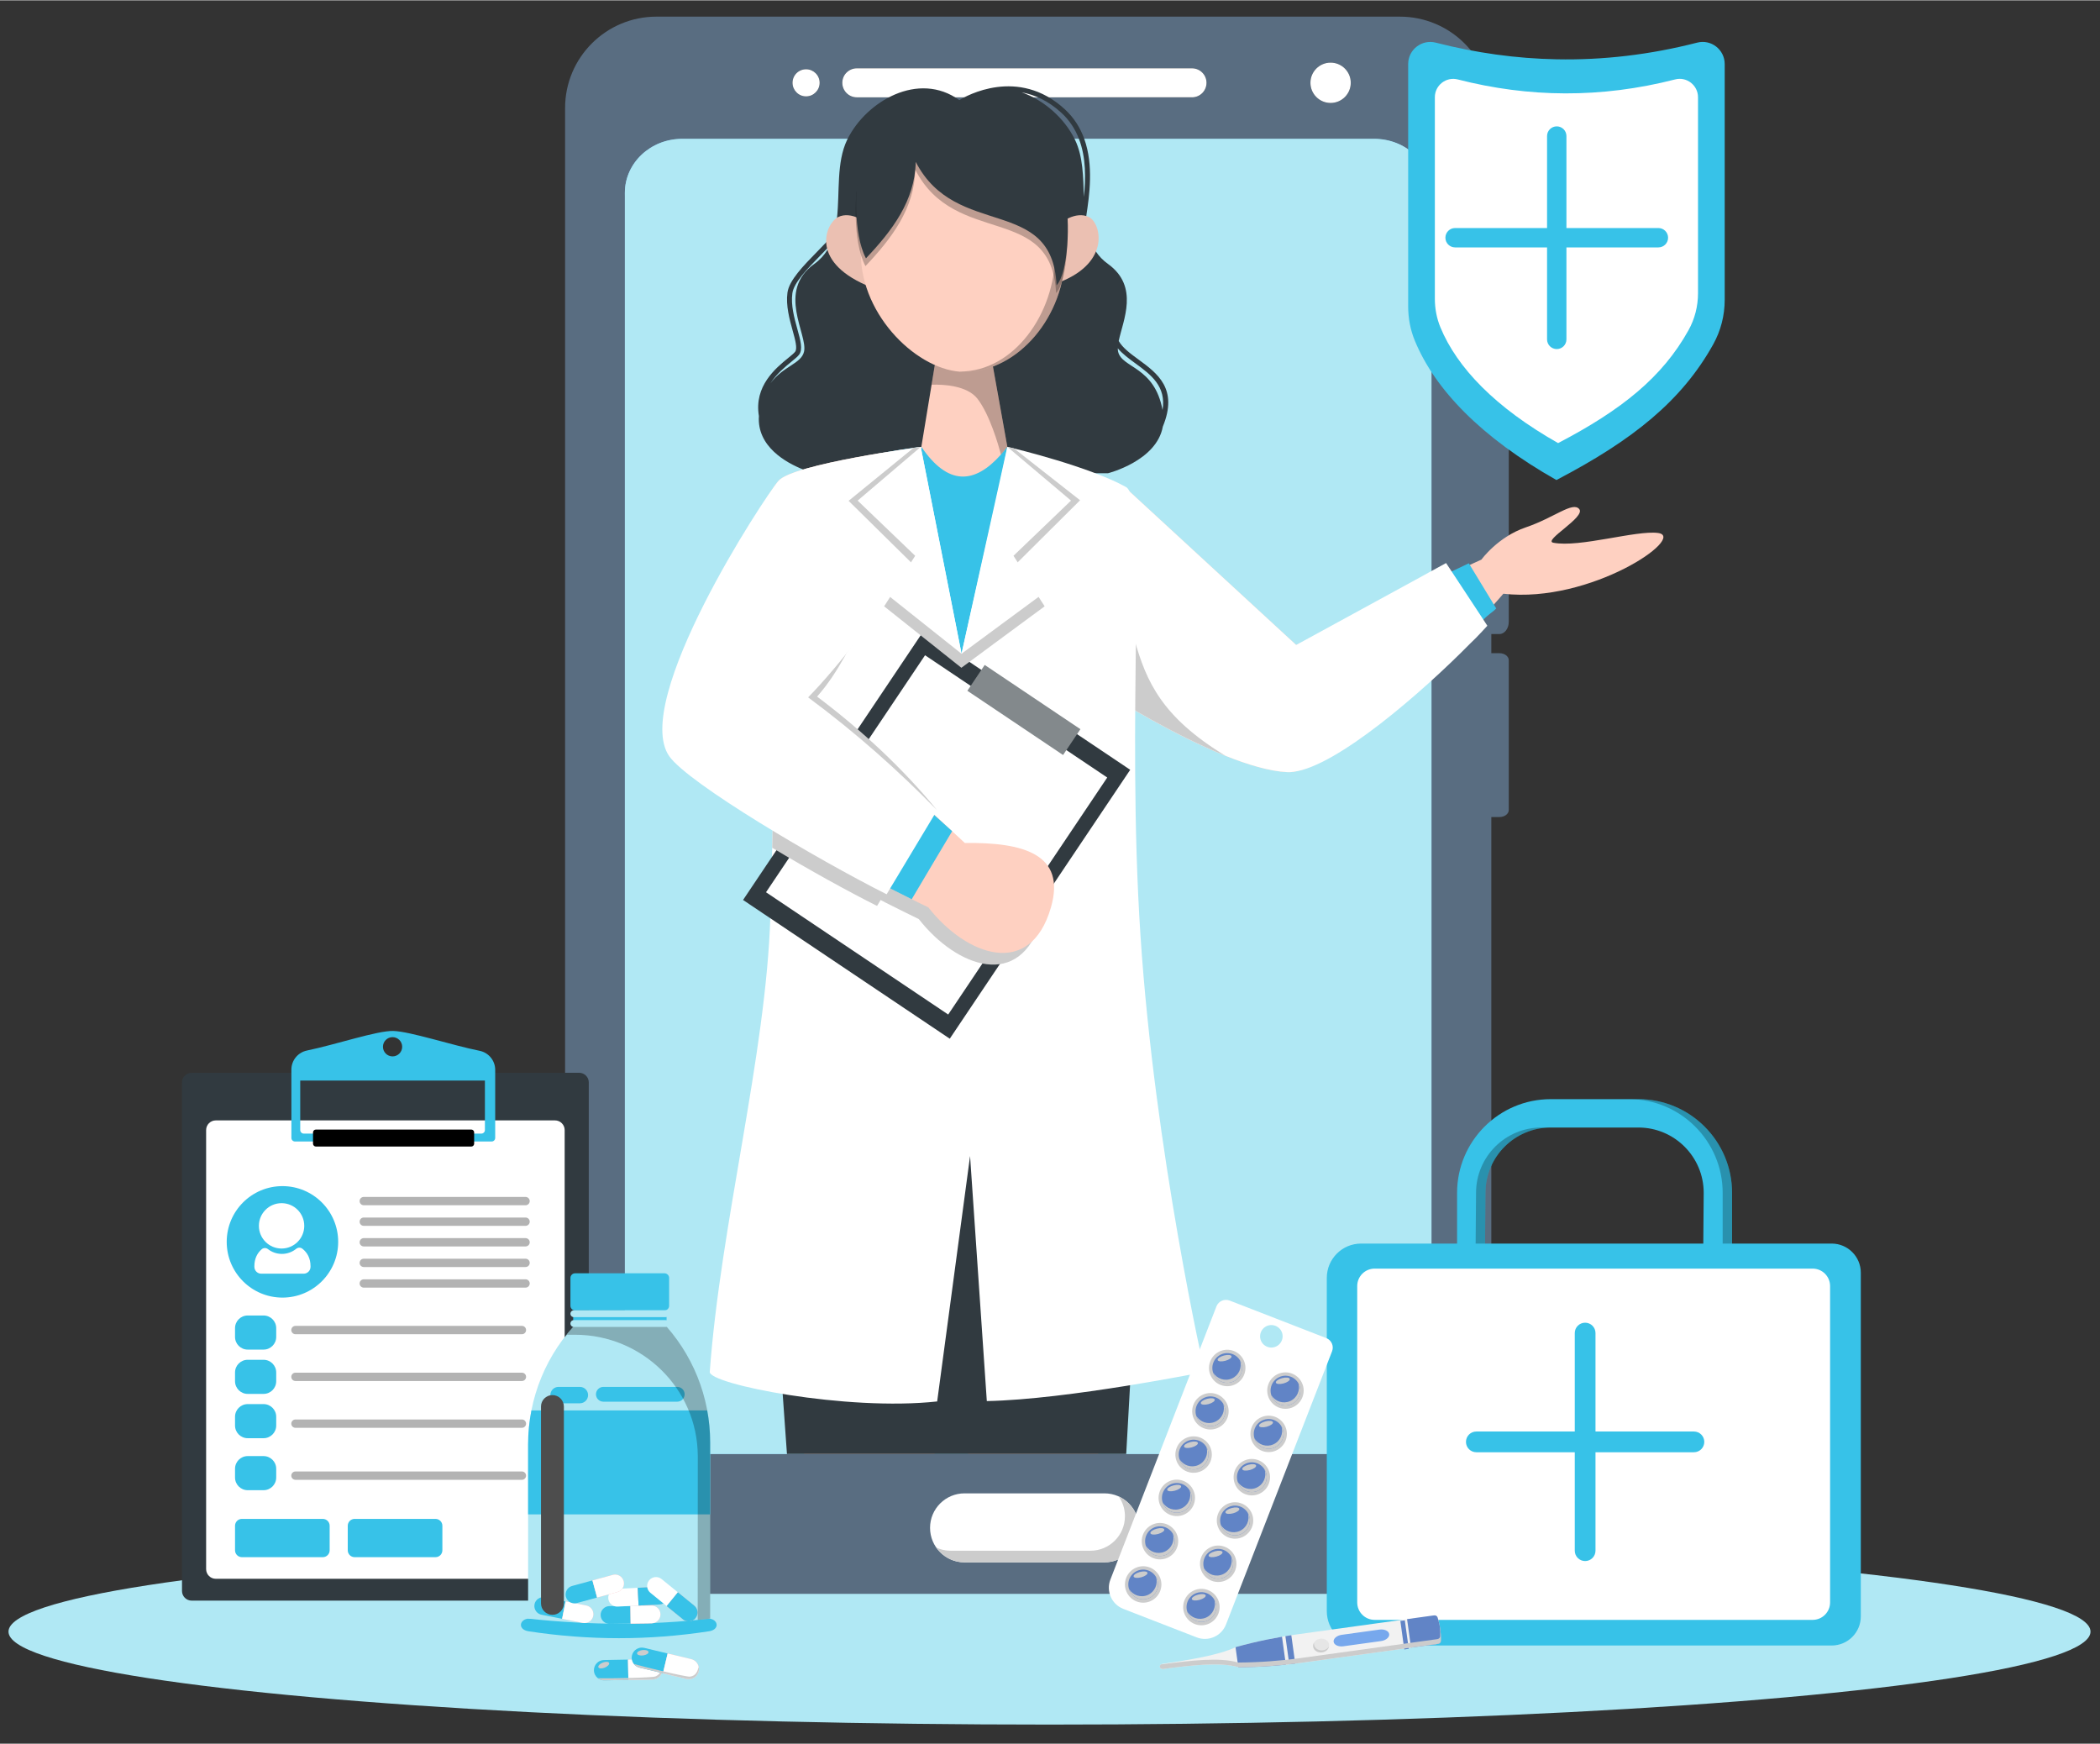 <?xml version="1.0" encoding="utf-8"?>
<!-- Generator: Adobe Illustrator 24.3.0, SVG Export Plug-In . SVG Version: 6.00 Build 0)  -->
<svg width="625" height="519" version="1.1" id="Layer_1" xmlns="http://www.w3.org/2000/svg" xmlns:xlink="http://www.w3.org/1999/xlink" x="0px" y="0px"
	 viewBox="0 0 2107 1749" enable-background="new 0 0 2107 1749" xml:space="preserve">
<rect x="0" y="0" width="2107" height="1749" fill="#333333" stroke="none"/>
<ellipse fill="#B0E8F4" cx="1053" cy="1636.606" rx="1044.477" ry="93.237"/>
<g>
	<path fill="#596D81" d="M1504.415,654.982h-31.178v164.382h31.178c5.185,0,9.387-3.153,9.387-7.043V662.025
		C1513.802,658.135,1509.6,654.982,1504.415,654.982z"/>
	<path fill="#596D81" d="M1504.415,349.699h-31.178v286.068h31.178c5.185,0,9.387-5.486,9.387-12.256V361.956
		C1513.802,355.188,1509.6,349.699,1504.415,349.699z"/>
	<g>
		<path fill="#4D4D4D" d="M600.552,1577.942h-1.953v-1.653C599.249,1576.84,599.9,1577.391,600.552,1577.942z"/>
		<g>
			<path fill="#4D4D4D" d="M1335.042,62.517c-11.16,0-20.22,9.06-20.22,20.221c0,11.159,9.06,20.217,20.22,20.217
				c11.159,0,20.219-9.058,20.219-20.217C1355.26,71.576,1346.201,62.517,1335.042,62.517z M1195.96,68.221H859.645
				c-4.004,0-7.608,1.653-10.261,4.255c-2.651,2.604-4.255,6.257-4.255,10.262c0,8.055,6.506,14.562,14.516,14.562h336.315
				c4.004,0,7.658-1.601,10.311-4.253c2.601-2.652,4.252-6.257,4.252-10.309C1210.523,74.729,1204.017,68.221,1195.96,68.221z
				 M808.747,69.174c-7.508,0-13.564,6.054-13.564,13.563c0,7.505,6.056,13.612,13.564,13.612c7.506,0,13.612-6.107,13.612-13.612
				C822.359,75.228,816.253,69.174,808.747,69.174z"/>
			<path fill="#596D81" d="M1404.555,16.374H658.654c-50.645,0-91.683,41.038-91.683,91.686v1398.965
				c0,27.627,12.261,52.45,31.629,69.265c0.65,0.551,1.301,1.102,1.953,1.653c15.814,13.011,36.082,20.768,58.101,20.768h745.901
				c22.023,0,42.29-7.757,58.105-20.768c20.52-16.817,33.633-42.341,33.633-70.918V108.06
				C1496.293,57.412,1455.204,16.374,1404.555,16.374z M1335.042,62.517c11.159,0,20.219,9.06,20.219,20.221
				c0,11.159-9.059,20.217-20.219,20.217s-20.22-9.058-20.22-20.217C1314.822,71.576,1323.882,62.517,1335.042,62.517z
				 M849.384,72.476c2.653-2.602,6.257-4.255,10.261-4.255h336.315c8.057,0,14.563,6.509,14.563,14.517
				c0,4.052-1.651,7.656-4.252,10.309c-2.653,2.652-6.307,4.253-10.311,4.253H859.645c-8.01,0-14.516-6.507-14.516-14.562
				C845.13,78.732,846.733,75.079,849.384,72.476z M808.747,69.174c7.506,0,13.612,6.054,13.612,13.563
				c0,7.505-6.106,13.612-13.612,13.612c-7.508,0-13.564-6.107-13.564-13.612C795.183,75.228,801.239,69.174,808.747,69.174z
				 M626.974,1405.229V196.493c0-31.779,25.776-57.556,57.557-57.556h694.2c31.781,0,57.554,25.776,57.554,57.556v1208.736H626.974z
				"/>
			<path fill="#FFFFFF" d="M1210.523,82.737c0,4.052-1.651,7.656-4.252,10.309c-2.653,2.652-6.307,4.253-10.311,4.253H859.645
				c-8.01,0-14.516-6.507-14.516-14.562c0-4.005,1.604-7.658,4.255-10.262c2.653-2.602,6.257-4.255,10.261-4.255h336.315
				C1204.017,68.221,1210.523,74.729,1210.523,82.737z"/>
			<path fill="#FFFFFF" d="M1355.26,82.737c0,11.159-9.059,20.217-20.219,20.217s-20.22-9.058-20.22-20.217
				c0-11.161,9.06-20.221,20.22-20.221C1346.201,62.517,1355.26,71.576,1355.26,82.737z"/>
			<path fill="#FFFFFF" d="M822.359,82.737c0,7.505-6.106,13.612-13.612,13.612c-7.508,0-13.564-6.107-13.564-13.612
				c0-7.51,6.056-13.563,13.564-13.563C816.253,69.174,822.359,75.228,822.359,82.737z"/>
		</g>
		<path fill="#85CCFC" d="M1436.272,193.142v1211.007c0,29.932-25.776,54.205-57.556,54.205H684.513
			c-31.779,0-57.555-24.273-57.555-54.205V193.142c0-29.93,25.776-54.204,57.555-54.204h694.202
			C1410.496,138.938,1436.272,163.212,1436.272,193.142z"/>
		<path fill="#FFFFFF" d="M1108.109,1567.087H967.765c-19.114,0-34.612-15.497-34.612-34.611l0,0
			c0-19.116,15.498-34.611,34.612-34.611h140.344c19.115,0,34.61,15.495,34.61,34.611l0,0
			C1142.719,1551.59,1127.224,1567.087,1108.109,1567.087z"/>
		<path fill="#CCCCCC" d="M1122.441,1500.997c3.934,5.615,6.257,12.438,6.257,19.815c0,19.114-15.497,34.611-34.609,34.611H953.744
			c-5.119,0-9.962-1.142-14.334-3.137c6.257,8.94,16.616,14.8,28.355,14.8h140.344c19.115,0,34.61-15.497,34.61-34.611
			C1142.719,1518.479,1134.395,1506.451,1122.441,1500.997z"/>
		<path fill="#B0E8F4" d="M1436.263,193.151v1210.99c0,29.93-25.767,54.203-57.555,54.203H684.522
			c-31.789,0-57.557-24.273-57.557-54.203V193.151c0-29.93,25.767-54.203,57.557-54.203h694.187
			C1410.496,138.948,1436.263,163.222,1436.263,193.151z"/>
		<g>
			<polygon fill="#FED0C1" points="966.257,1110.002 966.128,1111.367 964.699,1129.002 955.005,1247.807 955.005,1248.191 
				944.886,1371.37 937.755,1458.345 806.699,1458.345 804.073,1401.003 791.627,1129.002 791.243,1120.634 943.883,1111.367 
				955.005,1110.75 955.497,1110.75 			"/>
			<path fill="#FED0C1" d="M1118.77,1120.634l-0.427,8.368l-13.321,264.871l-3.247,64.472H971.424
				c-5.04-64.601-9.864-126.617-14.05-180.031c-0.808-10.374-1.599-20.431-2.369-30.122v-0.385
				c-4.227-53.095-7.642-95.129-9.606-118.805c-0.684-8.176-1.195-14.154-1.515-17.635c0-0.511-0.128-1.002-0.128-1.365l11.25,0.748
				h0.492l10.631,0.617L1118.77,1120.634z"/>
			<polygon fill="#313A40" points="1148.359,1129.002 1133.82,1389.41 1129.976,1458.345 789.578,1458.345 785.286,1398.143 
				766.094,1129.002 			"/>
			<path fill="#313A40" d="M1142.254,360.331c-8.328-6.085-15.797-11.635-19.813-18.53c4.227-20.602,20.901-54.546-10.78-77.347
				c-5.038-3.606-9.01-7.79-12.106-12.403c-6.063-8.901-8.922-19.448-10.394-30.72c0.213-1.388,0.404-2.754,0.617-4.206
				c0.043-0.234,0.065-0.471,0.106-0.725c3.138-20.645,7.537-50.832-2.028-77.452c-3.906-10.868-10.161-21.156-19.79-29.931
				c-46.603-42.505-98.607-13.193-105.566-8.924c-41.098-29.548-93.251,1.344-112.015,38.854c-0.214,0.384-0.406,0.789-0.598,1.174
				c-10.801,22.587-7.26,51.962-10.076,77.943c-0.576,5.314-1.409,10.46-2.689,15.393c-2.434,2.987-5.189,6.105-8.177,9.308
				c-2.861,3.053-5.937,6.213-9.096,9.435c-13.813,14.113-28.093,28.694-29.76,41.055c-1.75,12.958,2.093,26.792,5.167,37.893
				c2.583,9.286,4.994,18.061,2.563,21.369c-1.091,1.473-3.76,3.673-6.876,6.212c-12.553,10.204-34.562,28.224-29.502,58.324
				c-2.113,30.742,27.583,46.966,44.404,53.647c3.439,1.368,6.321,2.329,8.305,2.948c1.816,0.553,2.861,0.811,2.861,0.811h294.651
				c0,0,48.824-12.19,55.034-46.797C1182.346,389.749,1161.23,374.207,1142.254,360.331z M1064.735,112.667
				c8.434,7.687,14.093,16.696,17.785,26.281c7.301,18.936,6.917,40.178,4.952,58.26c-0.639-20.005-0.788-40.413-8.795-57.086
				c-0.192-0.385-0.384-0.79-0.575-1.174c-10.161-20.389-30.272-38.769-53.073-46.647
				C1037.816,94.65,1051.437,100.521,1064.735,112.667z M772.988,384.263c6.02-9.372,14.539-16.375,21.07-21.711
				c3.502-2.861,6.278-5.124,7.729-7.088c3.886-5.252,1.386-14.239-1.772-25.619c-3.094-11.25-6.639-23.974-5.015-35.929
				c1.452-10.738,15.136-24.722,28.394-38.256c2.219-2.264,4.374-4.484,6.467-6.704c0.919-0.939,1.815-1.9,2.692-2.839
				c-0.707,1.43-1.475,2.818-2.329,4.163c-3.244,5.314-7.555,10.096-13.214,14.174c-38.065,27.327-6.427,70.706-10.27,87.893
				C804.073,364.645,785.798,366.799,772.988,384.263z M1166.44,411.056c-8.133-44.085-40.969-41.887-44.64-58.709
				c-0.212-0.982-0.275-2.069-0.275-3.223c4.696,5.571,11.121,10.332,17.802,15.199
				C1154.678,375.553,1170.306,387.124,1166.44,411.056z"/>
			<path fill="#EBC0B2" d="M1062.98,224.168c0,0,15.969-13.52,29.73-6.656c11.575,5.774,22.174,44.601-28.8,64.962L1062.98,224.168z
				"/>
			<path fill="#EBC0B2" d="M870.504,224.168c0,0-15.967-13.52-29.73-6.656c-11.575,5.774-29.055,43.2,28.219,68.243L870.504,224.168
				z"/>
			<g>
				<path fill="#FED0C1" d="M1508.371,595.324c0,0-2.104,2.348-5.81,6.673c-3.71,4.08-9.023,10.137-15.576,17.305
					c-0.122,0.124-0.371,0.371-0.492,0.495c-3.462,3.831-7.294,7.91-11.374,12.235c-1.728,1.853-3.335,3.585-5.189,5.438
					l-0.124,0.125c-47.955,50.799-128.793,130.152-171.806,136.332c-2.35,0.371-4.45,0.494-6.429,0.371
					c-17.674-0.865-39.673-7.417-62.048-16.439c-53.273-21.384-108.027-55.867-108.027-55.867l0.621-13.968l8.896-197.392
					L1300.47,646.74l132.379-60.934l2.346-1.112l4.699-2.226l17.55-8.032l2.105-0.989l18.661-8.652l8.159-3.709
					c0,0,16.315-22.742,44.618-32.384c28.43-9.641,46.969-26.203,53.521-18.293c6.675,8.035-36.586,31.519-26.078,33.744
					c26.202,5.19,83.432-12.73,105.182-9.766C1692.906,538.343,1596.002,605.334,1508.371,595.324z"/>
				<path fill="#37C2E8" d="M1501.206,610.065c-3.708,4.079-7.431,5.292-13.987,12.462c-0.118,0.123-0.605-2.854-0.727-2.73
					c-3.462,3.831-7.294,7.91-11.374,12.235c-1.728,1.853-3.335,3.585-5.189,5.438l-34.734-52.777l4.699-2.226l15.659-9.021
					l18.149-8.652L1501.206,610.065z"/>
				<path fill="#FFFFFF" d="M1492.3,627.46c-3.459,3.83-7.416,8.033-11.616,12.359l-5.439,5.316
					c-48.948,49.688-133.985,123.354-177.246,128.793c-2.35,0.371-4.45,0.494-6.429,0.371c-17.674-0.865-39.673-7.417-62.048-16.439
					c-53.273-21.384-108.027-55.867-108.027-55.867l0.621-13.968l8.896-197.392L1300.47,646.74l126.571-69.092l6.673-3.71
					l17.179-9.392l6.551,9.889l29.541,44.866L1492.3,627.46z"/>
			</g>
			<path fill="#CCCCCC" d="M1229.523,757.859c-53.273-21.384-108.027-55.867-108.027-55.867l0.621-13.968l16.315-46.104
				C1150.111,683.25,1165.724,719.16,1229.523,757.859z"/>
			<path fill="#37C2E8" d="M924.427,447.98c0,0-91.336,9.468-143.444,41.668c-52.107,32.202,36.02,440.869,36.02,440.869h293.607
				c0,0,46.795-413.438,0.86-439.885c-38.643-22.248-100.784-42.652-100.784-42.652L924.427,447.98L924.427,447.98z"/>
			<path fill="#FFFFFF" d="M1208.635,1375.991c0,0-137.695,27.812-218.527,29.294l-16.81-245.844l-33.004,246.216
				c-90.845,10.011-229.03-17.306-228.168-29.666c10.753-147.702,56.489-318.15,60.815-456.955
				c0.739-23.853,1.354-46.845,1.851-68.846c3.462-155.119,3.462-264.88,42.274-325.443c17.55-27.564,46.472-48.082,69.956-60.937
				c18.171-10.011,33.002-15.326,36.71-15.696h0.124l40.91,207.403l46.598-207.279c0.127-0.124,0.127-0.124,0.127-0.124l0.122,0.124
				c9.024,1.977,81.579,19.775,118.163,40.046c21.63,11.99,0.124,230.396,14.461,449.417
				C1158.575,1156.476,1208.635,1375.991,1208.635,1375.991z"/>
			<g>
				
					<rect x="777.741" y="712.131" transform="matrix(0.557 -0.83 0.83 0.557 -278.733 1151.435)" fill="#313A40" width="325.028" height="249.87"/>
				
					<rect x="797.017" y="726.953" transform="matrix(0.557 -0.83 0.83 0.557 -278.736 1151.431)" fill="#FFFFFF" width="286.466" height="220.227"/>
				
					<rect x="1012.162" y="653.853" transform="matrix(0.557 -0.83 0.83 0.557 -135.876 1168.592)" fill="#83898C" width="31.218" height="115.689"/>
			</g>
			<path fill="#CCCCCC" d="M1044.864,921.755c-20.766,72.062-84.916,48.577-122.983,0c0,0-6.307-3.091-16.812-8.281
				c0,0-0.249-0.124-0.495-0.248c-4.325-2.223-9.394-4.695-15.08-7.537c-1.98-0.989-4.08-2.103-5.932-3.091l-3.586,5.933
				c-28.676-14.337-67.858-35.969-105.185-58.34c3.462-155.119,3.462-264.88,42.274-325.443
				c17.55-27.564,46.472-48.082,69.956-60.937c16.439-2.595,27.811-4.078,27.811-4.078l-19.901,117.792
				c-3.459,19.901-30.033,58.094-56.116,90.601c-0.495,0.866-0.863,1.854-1.482,2.72c-7.788,13.843-16.193,27.069-27.192,39.306
				c44.248,33.372,85.408,71.317,120.513,114.083l-2.721,4.45l30.532,28.429C1017.053,856.37,1060.314,868.112,1044.864,921.755z"/>
			<g>
				<g>
					<path fill="#FED0C1" d="M1054.443,910.031c-20.763,72.06-84.913,48.575-122.981,0c0,0-14.587-7.046-36.961-18.417
						c-68.969-34.608-189.67-113.219-208.949-140.534c-38.564-55.128,80.776-252.023,95.484-268.957
						c14.583-17.058,143.378-34.115,143.378-34.115l-60.687,148.198l-52.905,103.085l125.706,116.804l31.516,29.294
						C1026.634,844.646,1069.895,856.388,1054.443,910.031z"/>
				</g>
				<path fill="#CCCCCC" d="M819.774,698.49c10.954-12.247,19.451-25.57,27.241-39.332c4.446-7.846,8.461-15.914,12.248-24.074
					c3.548-8.289,7.267-16.456,10.128-25.021l-30.396,44.053c-10.261,14.292-20.519,29.056-32.413,40.722l-5.207,5.107l5.79,4.29
					c22.92,16.974,45.307,34.66,67.411,52.767l32.882,27.571l32.779,27.971C905.123,769.721,864.078,731.866,819.774,698.49z"/>
				<path fill="#37C2E8" d="M882.502,885.607c0,0,32.375,16.259,32.255,16.198c-0.122-0.06,40.567-68.244,40.567-68.244
					l-23.836-21.53l-27.714,21.468L882.502,885.607z"/>
				<path fill="#FFFFFF" d="M940.237,812.542l-50.645,84.31c-68.969-34.608-198.81-111.152-218.094-138.467
					c-38.559-55.127,94.831-259.329,109.539-276.263c14.583-17.058,143.378-34.115,143.378-34.115L904.52,565.761
					c-5.304,30.401-64.403,103.866-93.697,133.53C858.758,734.778,901.377,772.771,940.237,812.542z"/>
			</g>
			<g>
				<path fill="#CCCCCC" d="M1083.678,501.554c-0.144-0.071-66.298-51.96-66.406-52.101l-6.585-1.473l-41.924,203.127l-4.054,4.429
					l-3.815-4.429L923.795,448.13l-6.951,0.684l-65.408,53.325l63.462,62.549l-27.811,43.261
					c5.146,4.099,72.734,57.897,77.498,61.678c5.067-3.849,78.068-57.603,83.555-61.678l-27.935-43.261L1083.678,501.554z"/>
				<g>
					<polygon fill="#FFFFFF" points="892.153,597.815 918.236,557.273 860.51,501.898 923.673,448.131 923.795,448.131 
						964.71,655.536 					"/>
					<polygon fill="#FFFFFF" points="1016.868,557.273 1042.951,597.815 964.71,655.536 1010.687,447.98 1074.589,501.898 					"/>
				</g>
			</g>
			<path fill="#FED0C1" d="M1010.694,447.933c-2.1,2.719-4.324,5.316-6.424,7.788c-26.453,29.786-53.151,31.518-79.849-7.788
				l10.259-62.294l3.832-23.36l56.733-0.373L1010.694,447.933z"/>
			<path opacity="0.25" d="M1010.683,447.933c-2.103,2.719-4.327,5.316-6.427,7.788c-2.351-9.27-11.25-40.296-23.611-56.116
				c-10.008-12.732-32.63-14.462-45.977-13.966l3.832-23.36l56.733-0.373L1010.683,447.933z"/>
			<path fill="#FED0C1" d="M1068.626,254.141c0,62.815-47.248,118.607-101.068,118.607c-45.695,0-103.81-55.792-103.81-118.607
				c0-62.811,45.865-113.732,102.439-113.732C1022.761,140.408,1068.626,191.329,1068.626,254.141z"/>
			<path opacity="0.25" d="M966.189,140.405c-1.68,0-3.32,0.191-4.979,0.28c54.246,2.902,97.464,52.508,97.464,113.454
				c0,60.726-42.067,118.608-95.743,118.266c1.544,0.122,3.107,0.343,4.629,0.343c53.817,0,101.066-55.793,101.066-118.608
				C1068.626,191.329,1022.764,140.405,966.189,140.405z"/>
			<path opacity="0.25" d="M868.337,266.653c26.605-28.097,49.118-57.905,49.945-96.769
				c40.219,78.287,137.042,32.855,141.312,123.802c11.905-12.883,13.82-64.544,8.529-88.681
				c-5.376-24.539-82.492-72.914-95.375-75.646c-12.88-2.731-58.938,7.807-58.938,7.807l-38.837,15.392l-15.71,39.884
				C859.261,192.44,854.63,240.724,868.337,266.653z"/>
			<path fill="#313A40" d="M868.84,258.849c26.608-28.099,49.119-57.906,49.945-96.77c40.22,78.287,137.042,32.852,141.313,123.799
				c11.904-12.88,13.817-64.542,8.529-88.679c-5.379-24.539-82.493-72.914-95.373-75.647c-12.883-2.732-58.939,7.806-58.939,7.806
				l-38.839,15.393l-15.71,39.885C859.764,184.636,855.131,232.917,868.84,258.849z"/>
		</g>
	</g>
</g>
<g>
	<g>
		<path fill="#37C2E8" d="M1737.849,1272.443h-275.911v-76.093c0-51.812,42.154-93.965,93.962-93.965h87.987
			c51.809,0,93.962,42.153,93.962,93.965V1272.443z M1489.957,1253.039h218.973l0.452-56.688c0-36.114-29.38-65.496-65.494-65.496
			H1555.9c-36.112,0-65.494,29.382-65.494,65.496L1489.957,1253.039z"/>
	</g>
	<g>
		<path opacity="0.25" d="M1480.967,1196.351l-0.449,56.689h9.439l0.45-56.689c0-36.114,29.382-65.496,65.494-65.496h-9.439
			C1510.347,1130.854,1480.967,1160.236,1480.967,1196.351z"/>
		<path opacity="0.25" d="M1643.887,1102.386h-9.439c51.81,0,93.962,42.153,93.962,93.965v76.093h9.439v-76.093
			C1737.849,1144.539,1695.697,1102.386,1643.887,1102.386z"/>
	</g>
	<path fill="#37C2E8" d="M1867.017,1276.519v344.75c0,16.152-13.095,29.245-29.245,29.245h-472.137
		c-19.005,0-34.409-15.405-34.409-34.409v-334.421c0-19.004,15.404-34.41,34.409-34.41h472.137
		C1853.922,1247.273,1867.017,1260.366,1867.017,1276.519z"/>
	<path fill="#FFFFFF" d="M1818.698,1624.797h-439.465c-9.661,0-17.489-7.83-17.489-17.49v-317.415
		c0-9.661,7.828-17.491,17.489-17.491h439.465c9.66,0,17.491,7.83,17.491,17.49v317.416
		C1836.189,1616.967,1828.358,1624.797,1818.698,1624.797z"/>
	<path fill="#37C2E8" d="M1699.574,1435.827h-98.763v-98.764c0-5.745-4.656-10.4-10.401-10.4c-5.742,0-10.398,4.655-10.398,10.4
		v98.764h-98.763c-5.745,0-10.401,4.655-10.401,10.4c0,5.743,4.657,10.398,10.401,10.398h98.763v98.765
		c0,5.743,4.656,10.4,10.398,10.4c5.745,0,10.401-4.657,10.401-10.4v-98.765h98.763c5.745,0,10.401-4.655,10.401-10.398
		C1709.975,1440.482,1705.319,1435.827,1699.574,1435.827z"/>
</g>
<path fill="#313A40" d="M581.045,1075.917H192.311c-5.359,0-9.704,4.344-9.704,9.702v510.175c0,5.358,4.345,9.701,9.704,9.701
	h388.734c5.359,0,9.703-4.343,9.703-9.701v-510.175C590.748,1080.261,586.403,1075.917,581.045,1075.917z"/>
<path fill="#FFFFFF" d="M556.84,1123.7H216.516c-5.36,0-9.702,4.344-9.702,9.702v440.481c0,5.358,4.342,9.704,9.702,9.704H556.84
	c5.358,0,9.703-4.346,9.703-9.704v-440.481C566.543,1128.044,562.199,1123.7,556.84,1123.7z"/>
<g>
	<path fill="#37C2E8" d="M481.175,1053.876c-27.109-5.419-69.759-19.444-86.575-19.905c-16.025-0.431-57.899,13.727-86.576,19.625
		c-9.102,1.883-15.66,9.845-15.66,19.144v68.538c0,1.982,1.619,3.601,3.601,3.601H493.25c1.998,0,3.601-1.618,3.601-3.601v-68.257
		C496.851,1063.722,490.294,1055.709,481.175,1053.876z M393.873,1040.182c5.335,0,9.647,4.327,9.647,9.646
		c0,5.335-4.312,9.664-9.647,9.664c-5.321,0-9.647-4.329-9.647-9.664C384.225,1044.509,388.552,1040.182,393.873,1040.182z
		 M486.527,1133.349c0,1.981-1.604,3.601-3.602,3.601h-178.09c-1.983,0-3.602-1.619-3.602-3.601v-49.606h185.294L486.527,1133.349
		L486.527,1133.349z"/>
</g>
<path d="M472.829,1132.881h-155.87c-1.599,0-2.895,1.297-2.895,2.896v11.268c0,1.599,1.296,2.896,2.895,2.896h155.87
	c1.6,0,2.896-1.297,2.896-2.896v-11.268C475.725,1134.178,474.429,1132.881,472.829,1132.881z"/>
<path fill="#37C2E8" d="M227.471,1245.558c0-30.883,25.036-55.922,55.919-55.922c30.884,0,55.922,25.039,55.922,55.922
	c0,30.885-25.038,55.92-55.922,55.92S227.471,1276.442,227.471,1245.558z"/>
<g>
	<path fill="#FFFFFF" d="M282.519,1252.249c12.566,0,22.754-10.189,22.754-22.755s-10.188-22.754-22.754-22.754
		c-12.567,0-22.755,10.188-22.755,22.754S269.952,1252.249,282.519,1252.249z"/>
	<path fill="#FFFFFF" d="M303.388,1252.433c-1.831-1.431-4.392-1.381-6.191,0.088c-3.918,3.195-8.924,5.12-14.384,5.12
		c-5.282,0-10.142-1.799-13.999-4.824c-1.833-1.439-4.436-1.41-6.207,0.108c-4.59,3.936-7.384,9.612-7.384,16.991v0.664
		c0,3.817,3.093,6.909,6.908,6.909h42.521c3.816,0,6.909-3.092,6.909-6.909v-0.664
		C311.56,1262.222,308.437,1256.377,303.388,1252.433z"/>
</g>
<path fill="#B3B3B3" d="M527.316,1208.834H364.977c-2.305,0-4.173-1.869-4.173-4.174l0,0c0-2.305,1.869-4.174,4.173-4.174h162.339
	c2.303,0,4.173,1.869,4.173,4.174l0,0C531.488,1206.965,529.618,1208.834,527.316,1208.834z"/>
<path fill="#B3B3B3" d="M527.316,1229.494H364.977c-2.305,0-4.173-1.869-4.173-4.174l0,0c0-2.305,1.869-4.173,4.173-4.173h162.339
	c2.303,0,4.173,1.868,4.173,4.173l0,0C531.488,1227.625,529.618,1229.494,527.316,1229.494z"/>
<path fill="#B3B3B3" d="M527.316,1250.154H364.977c-2.305,0-4.173-1.868-4.173-4.173l0,0c0-2.304,1.869-4.172,4.173-4.172h162.339
	c2.303,0,4.173,1.868,4.173,4.172l0,0C531.488,1248.286,529.618,1250.154,527.316,1250.154z"/>
<path fill="#B3B3B3" d="M527.316,1270.814H364.977c-2.305,0-4.173-1.867-4.173-4.173l0,0c0-2.304,1.869-4.172,4.173-4.172h162.339
	c2.303,0,4.173,1.868,4.173,4.172l0,0C531.488,1268.947,529.618,1270.814,527.316,1270.814z"/>
<path fill="#B3B3B3" d="M527.316,1291.477H364.977c-2.305,0-4.173-1.868-4.173-4.173l0,0c0-2.305,1.869-4.172,4.173-4.172h162.339
	c2.303,0,4.173,1.867,4.173,4.172l0,0C531.488,1289.608,529.618,1291.477,527.316,1291.477z"/>
<path fill="#B3B3B3" d="M523.664,1329.856H296.432c-2.305,0-4.173,1.868-4.173,4.173s1.868,4.174,4.173,4.174h227.232
	c2.303,0,4.172-1.869,4.172-4.174S525.967,1329.856,523.664,1329.856z"/>
<path fill="#B3B3B3" d="M523.664,1376.805H296.432c-2.305,0-4.173,1.869-4.173,4.173c0,2.305,1.868,4.174,4.173,4.174h227.232
	c2.303,0,4.172-1.869,4.172-4.174C527.836,1378.674,525.967,1376.805,523.664,1376.805z"/>
<path fill="#B3B3B3" d="M523.664,1423.754H296.432c-2.305,0-4.173,1.868-4.173,4.174c0,2.304,1.868,4.172,4.173,4.172h227.232
	c2.303,0,4.172-1.868,4.172-4.172C527.836,1425.622,525.967,1423.754,523.664,1423.754z"/>
<path fill="#37C2E8" d="M264.425,1353.644h-15.902c-7.018,0-12.707-5.688-12.707-12.705v-8.811c0-7.018,5.688-12.705,12.707-12.705
	h15.902c7.018,0,12.706,5.688,12.706,12.705v8.811C277.131,1347.956,271.443,1353.644,264.425,1353.644z"/>
<path fill="#37C2E8" d="M264.425,1398.088h-15.902c-7.018,0-12.707-5.688-12.707-12.705v-8.809c0-7.017,5.688-12.706,12.707-12.706
	h15.902c7.018,0,12.706,5.689,12.706,12.706v8.809C277.131,1392.399,271.443,1398.088,264.425,1398.088z"/>
<path fill="#37C2E8" d="M264.425,1442.533h-15.902c-7.018,0-12.707-5.689-12.707-12.706v-8.81c0-7.016,5.688-12.705,12.707-12.705
	h15.902c7.018,0,12.706,5.689,12.706,12.705v8.81C277.131,1436.844,271.443,1442.533,264.425,1442.533z"/>
<path fill="#B3B3B3" d="M523.664,1475.918H296.432c-2.305,0-4.173,1.87-4.173,4.174s1.868,4.173,4.173,4.173h227.232
	c2.303,0,4.172-1.869,4.172-4.173S525.967,1475.918,523.664,1475.918z"/>
<path fill="#37C2E8" d="M264.425,1494.698h-15.902c-7.018,0-12.707-5.689-12.707-12.705v-8.81c0-7.017,5.688-12.706,12.707-12.706
	h15.902c7.018,0,12.706,5.689,12.706,12.706v8.81C277.131,1489.009,271.443,1494.698,264.425,1494.698z"/>
<g>
	<path fill="#37C2E8" d="M323.871,1523.492h-81.169c-3.803,0-6.885,3.083-6.885,6.887v24.622c0,3.803,3.083,6.886,6.885,6.886
		h81.169c3.803,0,6.885-3.083,6.885-6.886v-24.622C330.756,1526.575,327.674,1523.492,323.871,1523.492z"/>
	<path fill="#37C2E8" d="M436.965,1523.492h-81.169c-3.803,0-6.886,3.083-6.886,6.887v24.622c0,3.803,3.082,6.886,6.886,6.886
		h81.169c3.803,0,6.884-3.083,6.884-6.886v-24.622C443.849,1526.575,440.768,1523.492,436.965,1523.492z"/>
</g>
<g>
	<g>
		<g>
			<path fill="#37C2E8" d="M630.1,1664.652l0.375,20.373l-24.193,0.445c-2.405,0.045-4.641-0.764-6.42-2.146h-0.016
				c-2.339-1.826-3.877-4.643-3.936-7.853c-0.052-2.817,1.045-5.385,2.865-7.257c1.804-1.887,4.315-3.066,7.133-3.117
				L630.1,1664.652z"/>
			<path fill="#F6B4B6" d="M664.678,1674.205c0.052,2.815-1.048,5.383-2.852,7.255c-1.82,1.875-4.331,3.066-7.147,3.119
				l-24.205,0.446l-0.375-20.373l24.205-0.446c4.076-0.075,7.642,2.252,9.319,5.688
				C664.269,1671.198,664.651,1672.663,664.678,1674.205z"/>
			<path fill="#FFFFFF" d="M664.678,1674.205c0.052,2.815-1.048,5.383-2.852,7.255c-1.82,1.875-4.331,3.066-7.147,3.119
				l-24.205,0.446l-0.375-20.373l24.205-0.446c4.076-0.075,7.642,2.252,9.319,5.688
				C664.269,1671.198,664.651,1672.663,664.678,1674.205z"/>
		</g>
		<path fill="#CCCCCC" d="M611.134,1668.034c0.558,1.388-1.402,3.481-4.376,4.674c-2.972,1.192-5.835,1.032-6.39-0.357
			c-0.558-1.388,1.402-3.479,4.374-4.674C607.715,1666.485,610.578,1666.645,611.134,1668.034z"/>
		<path fill="#CCCCCC" d="M664.678,1674.205c0.052,2.815-1.048,5.383-2.852,7.255c-1.82,1.875-4.331,3.066-7.147,3.119
			l-48.398,0.892c-2.405,0.045-4.641-0.764-6.42-2.146c10.184,0.35,54.192-0.382,57.765-1.8c5.616-2.229,5.961-7.285,5.998-11.632
			C664.269,1671.198,664.651,1672.663,664.678,1674.205z"/>
	</g>
	<g>
		<path fill="#37C2E8" d="M711.611,1636.205c-60.503,9.312-121.01,9.275-181.518,0c-4.184-0.641-7.44-3.069-7.44-6.338l0,0
			c0-3.505,3.69-6.348,8.237-6.348h179.926c4.548,0,8.235,2.843,8.235,6.348l0,0
			C719.051,1633.136,715.795,1635.562,711.611,1636.205z"/>
		<path fill="#B0E8F4" d="M712.523,1446.681v176.83c-58.77,6.71-119.583,6.956-182.653,0v-174.938
			c0-11.479,1.129-22.835,3.317-33.92c2.238-11.479,5.629-22.663,10.078-33.404c8.75-21.165,21.63-40.583,38.124-57.102h81.459
			l0.418,0.444c24.114,24.998,40.09,56.386,46.309,90.062C711.515,1425.149,712.523,1435.865,712.523,1446.681z"/>
		<path fill="#37C2E8" d="M666.688,1314.354h-89.681c-2.581,0-4.673-2.093-4.673-4.672v-27.917c0-2.58,2.091-4.671,4.673-4.671
			h89.681c2.578,0,4.67,2.091,4.67,4.671v27.917C671.358,1312.261,669.266,1314.354,666.688,1314.354z"/>
		<g>
			<g>
				<g>
					<path fill="#37C2E8" d="M567.478,1606.267l-3.453,17.454l-20.725-4.099c-2.062-0.406-3.82-1.511-5.085-3.021l-0.012-0.002
						c-1.66-1.99-2.449-4.679-1.905-7.43c0.476-2.412,1.89-4.399,3.789-5.661c1.89-1.276,4.252-1.816,6.664-1.341L567.478,1606.267z
						"/>
					<path fill="#F6B4B6" d="M595.219,1620.821c-0.477,2.411-1.89,4.399-3.778,5.663c-1.899,1.262-4.263,1.814-6.675,1.338
						l-20.74-4.102l3.453-17.454l20.739,4.101c3.491,0.69,6.104,3.335,6.898,6.58C595.427,1618.179,595.481,1619.5,595.219,1620.821
						z"/>
					<path fill="#FFFFFF" d="M595.219,1620.821c-0.477,2.411-1.89,4.399-3.778,5.663c-1.899,1.262-4.263,1.814-6.675,1.338
						l-20.74-4.102l3.453-17.454l20.739,4.101c3.491,0.69,6.104,3.335,6.898,6.58C595.427,1618.179,595.481,1619.5,595.219,1620.821
						z"/>
				</g>
			</g>
			<g>
				<g>
					<path fill="#37C2E8" d="M632.523,1610.715l0.228,17.791l-21.127,0.272c-2.1,0.027-4.049-0.689-5.598-1.905h-0.011
						c-2.034-1.605-3.365-4.071-3.398-6.876c-0.034-2.459,0.94-4.695,2.536-6.323c1.585-1.637,3.784-2.654,6.244-2.687
						L632.523,1610.715z"/>
					<path fill="#F6B4B6" d="M662.671,1619.223c0.031,2.46-0.942,4.697-2.527,6.323c-1.596,1.628-3.794,2.656-6.253,2.688
						l-21.14,0.271l-0.228-17.791l21.138-0.271c3.558-0.046,6.661,2.003,8.109,5.011
						C662.327,1616.597,662.652,1617.877,662.671,1619.223z"/>
					<path fill="#FFFFFF" d="M662.671,1619.223c0.031,2.46-0.942,4.697-2.527,6.323c-1.596,1.628-3.794,2.656-6.253,2.688
						l-21.14,0.271l-0.228-17.791l21.138-0.271c3.558-0.046,6.661,2.003,8.109,5.011
						C662.327,1616.597,662.652,1617.877,662.671,1619.223z"/>
				</g>
			</g>
			<g>
				<g>
					<path fill="#FFFFFF" d="M639.816,1592.637l0.899,17.771l-21.1,1.068c-2.098,0.105-4.074-0.538-5.666-1.694l-0.011,0.001
						c-2.095-1.526-3.516-3.942-3.658-6.743c-0.125-2.455,0.763-4.728,2.298-6.413c1.522-1.698,3.681-2.796,6.138-2.92
						L639.816,1592.637z"/>
					<path fill="#F6B4B6" d="M670.264,1600.005c0.124,2.456-0.763,4.728-2.285,6.412c-1.536,1.686-3.695,2.798-6.149,2.922
						l-21.116,1.068l-0.899-17.771l21.116-1.066c3.552-0.181,6.732,1.75,8.29,4.702
						C669.824,1597.392,670.197,1598.66,670.264,1600.005z"/>
					<path fill="#37C2E8" d="M670.264,1600.005c0.124,2.456-0.763,4.728-2.285,6.412c-1.536,1.686-3.695,2.798-6.149,2.922
						l-21.116,1.068l-0.899-17.771l21.116-1.066c3.552-0.181,6.732,1.75,8.29,4.702
						C669.824,1597.392,670.197,1598.66,670.264,1600.005z"/>
				</g>
			</g>
			<g>
				<g>
					<path fill="#37C2E8" d="M594.426,1585.218l4.673,17.167l-20.387,5.549c-2.028,0.551-4.094,0.345-5.898-0.444l-0.012,0.002
						c-2.371-1.044-4.275-3.1-5.01-5.806c-0.646-2.372-0.264-4.782,0.876-6.756c1.124-1.984,2.998-3.519,5.37-4.165
						L594.426,1585.218z"/>
					<path fill="#F6B4B6" d="M625.744,1585.916c0.646,2.372,0.264,4.78-0.863,6.752c-1.14,1.975-3.012,3.521-5.383,4.166
						l-20.399,5.551l-4.673-17.167l20.398-5.552c3.435-0.934,6.951,0.273,9.105,2.823
						C624.755,1583.456,625.391,1584.614,625.744,1585.916z"/>
					<path fill="#FFFFFF" d="M625.744,1585.916c0.646,2.372,0.264,4.78-0.863,6.752c-1.14,1.975-3.012,3.521-5.383,4.166
						l-20.399,5.551l-4.673-17.167l20.398-5.552c3.435-0.934,6.951,0.273,9.105,2.823
						C624.755,1583.456,625.391,1584.614,625.744,1585.916z"/>
				</g>
			</g>
			<g>
				<g>
					<path fill="#FFFFFF" d="M680.173,1597.18l-11.239,13.797l-16.38-13.345c-1.628-1.327-2.665-3.127-3.073-5.053l-0.009-0.006
						c-0.531-2.537,0.031-5.282,1.802-7.457c1.554-1.907,3.735-2.999,6.004-3.223c2.264-0.24,4.607,0.391,6.512,1.943
						L680.173,1597.18z"/>
					<path fill="#F6B4B6" d="M697.841,1623.048c-1.551,1.907-3.733,2.999-5.993,3.23c-2.267,0.223-4.615-0.399-6.521-1.951
						l-16.392-13.351l11.239-13.797l16.389,13.353c2.76,2.246,3.826,5.81,3.008,9.046
						C699.266,1620.813,698.692,1622.003,697.841,1623.048z"/>
					<path fill="#37C2E8" d="M697.841,1623.048c-1.551,1.907-3.733,2.999-5.993,3.23c-2.267,0.223-4.615-0.399-6.521-1.951
						l-16.392-13.351l11.239-13.797l16.389,13.353c2.76,2.246,3.826,5.81,3.008,9.046
						C699.266,1620.813,698.692,1622.003,697.841,1623.048z"/>
				</g>
			</g>
		</g>
		<path fill="#37C2E8" d="M712.523,1446.681v72.291H529.87v-70.398c0-11.479,1.129-22.835,3.317-33.92h176.387
			C711.515,1425.149,712.523,1435.865,712.523,1446.681z"/>
		<path fill="#37C2E8" d="M581.817,1407.517h-21.423c-4.545,0-8.228-3.683-8.228-8.229l0,0c0-4.544,3.683-8.227,8.228-8.227h21.423
			c4.544,0,8.226,3.683,8.226,8.227l0,0C590.043,1403.834,586.36,1407.517,581.817,1407.517z"/>
		<path fill="#37C2E8" d="M679.509,1405.892h-74.132c-4.096,0-7.416-3.32-7.416-7.415l0,0c0-4.096,3.32-7.415,7.416-7.415h74.132
			c4.096,0,7.416,3.319,7.416,7.415l0,0C686.925,1402.571,683.606,1405.892,679.509,1405.892z"/>
		<path opacity="0.25" d="M663.258,1324.579l-0.404-0.418H581.39c-5.654,5.652-10.85,11.676-15.635,17.969
			c1.07-1.128,2.114-2.275,3.216-3.377l0,0h7.989c67.237,0,122.631,53.923,123.146,121.158c0.005,0.457,0.007,0.914,0.007,1.372
			l-0.075,163.562l12.494-1.325v-176.915C712.532,1401.084,694.867,1357.337,663.258,1324.579z"/>
		<path fill="#4D4D4D" d="M554.277,1619.746L554.277,1619.746c-6.338,0-11.478-5.138-11.478-11.477v-197.501
			c0-6.34,5.139-11.48,11.478-11.48l0,0c6.338,0,11.478,5.141,11.478,11.48v197.501
			C565.755,1614.608,560.615,1619.746,554.277,1619.746z"/>
		<g>
			<rect x="575.124" y="1319.728" fill="#37C2E8" width="93.675" height="6.172"/>
			<path fill="#B0E8F4" d="M667.941,1330.905h-92.189c-1.885,0-3.417-1.529-3.417-3.416l0,0c0-1.886,1.531-3.414,3.417-3.414h92.189
				c1.886,0,3.417,1.528,3.417,3.414l0,0C671.358,1329.376,669.826,1330.905,667.941,1330.905z"/>
			<path fill="#B0E8F4" d="M667.941,1321.067h-92.189c-1.885,0-3.417-1.53-3.417-3.417l0,0c0-1.886,1.531-3.414,3.417-3.414h92.189
				c1.886,0,3.417,1.528,3.417,3.414l0,0C671.358,1319.537,669.826,1321.067,667.941,1321.067z"/>
		</g>
	</g>
	<g>
		<g>
			<path fill="#37C2E8" d="M669.887,1658.514l-4.74,19.817l-23.532-5.63c-2.339-0.559-4.301-1.901-5.679-3.686l-0.015-0.002
				c-1.809-2.354-2.59-5.467-1.845-8.59c0.657-2.739,2.362-4.95,4.593-6.307c2.222-1.375,4.947-1.888,7.686-1.231L669.887,1658.514z
				"/>
			<path fill="#F6B4B6" d="M700.972,1676.424c-0.655,2.739-2.361,4.949-4.58,6.311c-2.231,1.358-4.96,1.883-7.697,1.229
				l-23.547-5.632l4.74-19.817l23.546,5.631c3.965,0.949,6.835,4.095,7.596,7.841C701.33,1673.41,701.331,1674.923,700.972,1676.424
				z"/>
			<path fill="#FFFFFF" d="M700.972,1676.424c-0.655,2.739-2.361,4.949-4.58,6.311c-2.231,1.358-4.96,1.883-7.697,1.229
				l-23.547-5.632l4.74-19.817l23.546,5.631c3.965,0.949,6.835,4.095,7.596,7.841C701.33,1673.41,701.331,1674.923,700.972,1676.424
				z"/>
		</g>
		<path fill="#CCCCCC" d="M650.68,1657.037c0.192,1.483-2.229,3.02-5.406,3.429c-3.177,0.41-5.91-0.462-6.099-1.946
			c-0.192-1.485,2.229-3.02,5.406-3.43C647.758,1654.682,650.488,1655.553,650.68,1657.037z"/>
		<path fill="#CCCCCC" d="M700.972,1676.424c-0.655,2.739-2.361,4.949-4.58,6.311c-2.231,1.358-4.96,1.883-7.697,1.229
			l-47.08-11.262c-2.339-0.559-4.301-1.901-5.679-3.686c9.773,2.891,52.56,13.206,56.374,12.729
			c5.995-0.752,7.596-5.561,8.718-9.759C701.33,1673.41,701.331,1674.923,700.972,1676.424z"/>
	</g>
</g>
<g>
	<path fill="#FFFFFF" d="M1330.669,1342.082l-96.917-37.633c-5.271-2.046-11.203,0.567-13.249,5.839l-106.411,274.048
		c-4.545,11.707,1.26,24.882,12.968,29.428l73.609,28.582c11.706,4.545,24.882-1.259,29.427-12.967l106.411-274.048
		C1338.555,1350.062,1335.94,1344.129,1330.669,1342.082z M1269.195,1349.636c-3.523-2.366-5.428-6.689-4.796-10.888
		c1.256-8.323,10.555-12.436,17.582-7.757c3.54,2.358,5.455,6.698,4.807,10.901
		C1285.498,1350.239,1276.186,1354.33,1269.195,1349.636z"/>
	<g>
		<path fill="#CCCCCC" d="M1214.585,1379.46c-4.073-9.242,0.118-20.035,9.361-24.107c9.24-4.071,20.033,0.119,24.105,9.36
			c4.074,9.24-0.117,20.035-9.36,24.106C1229.448,1392.892,1218.657,1388.7,1214.585,1379.46z"/>
		<path fill="#6184C6" d="M1217.666,1378.101c-3.324-7.539,0.097-16.345,7.637-19.666c7.54-3.323,16.344,0.096,19.668,7.636
			c3.322,7.541-0.097,16.347-7.637,19.669C1229.793,1389.061,1220.987,1385.643,1217.666,1378.101z"/>
		<path fill="#CCCCCC" d="M1244.97,1366.07c-0.232-0.525-0.496-1.026-0.779-1.511c2.227,7.147-1.213,14.982-8.227,18.072
			c-7.016,3.091-15.117,0.343-18.889-6.125c0.167,0.536,0.359,1.069,0.59,1.596c3.322,7.54,12.128,10.958,19.668,7.637
			C1244.873,1382.417,1248.292,1373.611,1244.97,1366.07z"/>
		<path fill="#CCCCCC" d="M1229.387,1364.897c-3.841,1.036-7.273,0.687-7.668-0.779c-0.396-1.465,2.398-3.491,6.238-4.526
			c3.839-1.036,7.272-0.688,7.669,0.778C1236.019,1361.835,1233.228,1363.863,1229.387,1364.897z"/>
	</g>
	<g>
		<path fill="#CCCCCC" d="M1273.005,1402.145c-4.071-9.243,0.12-20.036,9.36-24.107c9.243-4.071,20.036,0.118,24.107,9.359
			c4.073,9.242-0.119,20.035-9.36,24.107C1287.87,1415.577,1277.076,1411.385,1273.005,1402.145z"/>
		<path fill="#6184C6" d="M1276.087,1400.786c-3.324-7.54,0.095-16.345,7.637-19.668c7.537-3.323,16.344,0.097,19.668,7.636
			c3.322,7.541-0.099,16.347-7.637,19.67C1288.213,1411.745,1279.409,1408.326,1276.087,1400.786z"/>
		<path fill="#CCCCCC" d="M1303.392,1388.754c-0.233-0.525-0.497-1.025-0.779-1.511c2.227,7.148-1.215,14.982-8.229,18.073
			c-7.013,3.09-15.116,0.342-18.889-6.126c0.167,0.537,0.359,1.069,0.592,1.596c3.322,7.54,12.126,10.959,19.668,7.638
			C1303.292,1405.101,1306.714,1396.295,1303.392,1388.754z"/>
		<path fill="#CCCCCC" d="M1287.809,1387.581c-3.841,1.035-7.273,0.687-7.669-0.779c-0.395-1.465,2.399-3.49,6.24-4.526
			c3.839-1.034,7.271-0.687,7.666,0.778C1294.441,1384.52,1291.648,1386.547,1287.809,1387.581z"/>
	</g>
	<g>
		<path fill="#CCCCCC" d="M1197.718,1422.895c-4.072-9.24,0.119-20.035,9.362-24.105c9.24-4.073,20.034,0.119,24.105,9.359
			c4.074,9.243-0.117,20.035-9.36,24.107C1212.584,1436.327,1201.791,1432.137,1197.718,1422.895z"/>
		<path fill="#6184C6" d="M1200.8,1421.537c-3.322-7.54,0.097-16.346,7.637-19.668c7.54-3.322,16.346,0.097,19.668,7.638
			c3.322,7.539-0.097,16.345-7.637,19.667C1212.928,1432.497,1204.122,1429.078,1200.8,1421.537z"/>
		<path fill="#CCCCCC" d="M1228.104,1409.507c-0.232-0.525-0.497-1.026-0.779-1.512c2.227,7.146-1.213,14.982-8.226,18.073
			c-7.013,3.089-15.117,0.342-18.889-6.125c0.167,0.534,0.357,1.068,0.59,1.594c3.323,7.541,12.128,10.96,19.668,7.637
			C1228.007,1425.852,1231.426,1417.046,1228.104,1409.507z"/>
		<path fill="#CCCCCC" d="M1212.521,1408.334c-3.839,1.034-7.273,0.687-7.668-0.779c-0.396-1.465,2.398-3.493,6.237-4.528
			c3.841-1.034,7.275-0.686,7.668,0.78C1219.153,1405.271,1216.363,1407.297,1212.521,1408.334z"/>
	</g>
	<g>
		<path fill="#CCCCCC" d="M1256.139,1445.578c-4.071-9.24,0.12-20.033,9.36-24.105c9.243-4.072,20.036,0.118,24.108,9.36
			s-0.12,20.034-9.36,24.106C1271.004,1459.012,1260.212,1454.821,1256.139,1445.578z"/>
		<path fill="#6184C6" d="M1259.221,1444.223c-3.321-7.541,0.095-16.348,7.637-19.669c7.54-3.322,16.346,0.097,19.665,7.637
			c3.324,7.539-0.094,16.347-7.637,19.668C1271.35,1455.181,1262.543,1451.762,1259.221,1444.223z"/>
		<path fill="#CCCCCC" d="M1286.524,1432.19c-0.23-0.525-0.495-1.027-0.777-1.512c2.226,7.148-1.215,14.982-8.229,18.073
			c-7.013,3.091-15.116,0.342-18.887-6.126c0.164,0.536,0.357,1.069,0.589,1.597c3.322,7.539,12.129,10.958,19.666,7.636
			C1286.429,1448.537,1289.848,1439.729,1286.524,1432.19z"/>
		<path fill="#CCCCCC" d="M1270.943,1431.018c-3.841,1.035-7.273,0.687-7.669-0.777c-0.395-1.466,2.398-3.494,6.237-4.528
			c3.842-1.036,7.273-0.687,7.669,0.778C1277.575,1427.955,1274.782,1429.981,1270.943,1431.018z"/>
	</g>
	<g>
		<path fill="#CCCCCC" d="M1180.851,1466.331c-4.071-9.242,0.12-20.035,9.362-24.107c9.241-4.071,20.034,0.119,24.106,9.361
			c4.073,9.24-0.118,20.035-9.36,24.107C1195.716,1479.764,1184.925,1475.573,1180.851,1466.331z"/>
		<path fill="#6184C6" d="M1183.934,1464.974c-3.322-7.54,0.097-16.346,7.637-19.668s16.346,0.098,19.668,7.637
			c3.322,7.54-0.097,16.346-7.637,19.668C1196.062,1475.934,1187.258,1472.515,1183.934,1464.974z"/>
		<path fill="#CCCCCC" d="M1211.239,1452.942c-0.233-0.526-0.497-1.027-0.779-1.511c2.227,7.146-1.212,14.981-8.226,18.071
			c-7.013,3.093-15.118,0.343-18.889-6.125c0.167,0.537,0.357,1.07,0.59,1.596c3.324,7.541,12.128,10.96,19.668,7.637
			C1211.141,1469.288,1214.56,1460.482,1211.239,1452.942z"/>
		<path fill="#CCCCCC" d="M1195.655,1451.77c-3.841,1.035-7.273,0.687-7.668-0.779s2.398-3.491,6.239-4.527
			c3.839-1.035,7.273-0.687,7.669,0.779C1202.29,1448.706,1199.496,1450.734,1195.655,1451.77z"/>
	</g>
	<g>
		<path fill="#CCCCCC" d="M1239.273,1489.017c-4.071-9.243,0.12-20.036,9.362-24.108c9.24-4.07,20.034,0.118,24.105,9.361
			c4.072,9.241-0.118,20.035-9.36,24.106C1254.138,1502.448,1243.344,1498.258,1239.273,1489.017z"/>
		<path fill="#6184C6" d="M1242.355,1487.657c-3.324-7.539,0.097-16.345,7.637-19.667c7.541-3.323,16.344,0.097,19.669,7.636
			c3.322,7.54-0.097,16.346-7.637,19.669C1254.481,1498.617,1245.677,1495.198,1242.355,1487.657z"/>
		<path fill="#CCCCCC" d="M1269.661,1475.626c-0.233-0.524-0.497-1.026-0.78-1.512c2.227,7.147-1.214,14.983-8.226,18.074
			c-7.016,3.091-15.118,0.343-18.891-6.127c0.167,0.537,0.359,1.07,0.591,1.596c3.322,7.541,12.126,10.96,19.669,7.638
			C1269.564,1491.972,1272.982,1483.166,1269.661,1475.626z"/>
		<path fill="#CCCCCC" d="M1254.077,1474.454c-3.841,1.034-7.273,0.686-7.669-0.78c-0.395-1.464,2.398-3.491,6.237-4.526
			c3.841-1.035,7.274-0.688,7.669,0.778C1260.709,1471.392,1257.916,1473.418,1254.077,1474.454z"/>
	</g>
	<g>
		<path fill="#CCCCCC" d="M1163.985,1509.767c-4.071-9.241,0.12-20.035,9.362-24.106c9.241-4.072,20.034,0.119,24.107,9.359
			c4.071,9.243-0.12,20.035-9.362,24.108C1178.853,1523.198,1168.059,1519.008,1163.985,1509.767z"/>
		<path fill="#6184C6" d="M1167.068,1508.41c-3.321-7.542,0.098-16.348,7.637-19.669s16.346,0.097,19.668,7.638
			c3.322,7.539-0.097,16.345-7.637,19.667S1170.39,1515.949,1167.068,1508.41z"/>
		<path fill="#CCCCCC" d="M1194.373,1496.379c-0.233-0.526-0.497-1.026-0.779-1.513c2.227,7.148-1.212,14.982-8.226,18.073
			c-7.016,3.09-15.118,0.342-18.889-6.125c0.167,0.536,0.359,1.069,0.589,1.596c3.322,7.539,12.129,10.958,19.668,7.636
			C1194.276,1512.724,1197.695,1503.918,1194.373,1496.379z"/>
		<path fill="#CCCCCC" d="M1178.79,1495.205c-3.839,1.036-7.273,0.688-7.669-0.778c-0.392-1.466,2.399-3.493,6.24-4.528
			c3.839-1.034,7.273-0.686,7.669,0.78C1185.424,1492.145,1182.629,1494.17,1178.79,1495.205z"/>
	</g>
	<g>
		<path fill="#CCCCCC" d="M1222.407,1532.45c-4.071-9.24,0.12-20.034,9.362-24.106c9.24-4.071,20.034,0.119,24.105,9.361
			c4.071,9.241-0.12,20.033-9.36,24.105C1237.272,1545.883,1226.478,1541.693,1222.407,1532.45z"/>
		<path fill="#6184C6" d="M1225.489,1531.094c-3.323-7.54,0.097-16.346,7.637-19.669c7.54-3.322,16.344,0.097,19.666,7.637
			c3.323,7.541-0.094,16.347-7.637,19.669C1237.616,1542.053,1228.811,1538.633,1225.489,1531.094z"/>
		<path fill="#CCCCCC" d="M1252.795,1519.062c-0.233-0.525-0.497-1.025-0.779-1.511c2.226,7.147-1.215,14.981-8.229,18.074
			c-7.014,3.089-15.116,0.341-18.889-6.126c0.17,0.534,0.359,1.067,0.591,1.595c3.322,7.539,12.126,10.959,19.669,7.637
			C1252.698,1535.408,1256.116,1526.603,1252.795,1519.062z"/>
		<path fill="#CCCCCC" d="M1237.212,1517.889c-3.841,1.036-7.274,0.688-7.669-0.777c-0.395-1.466,2.398-3.494,6.237-4.529
			c3.841-1.033,7.273-0.686,7.669,0.78C1243.844,1514.828,1241.05,1516.854,1237.212,1517.889z"/>
	</g>
	<g>
		<path fill="#CCCCCC" d="M1147.122,1553.203c-4.074-9.242,0.117-20.034,9.36-24.106s20.034,0.117,24.105,9.36
			c4.073,9.24-0.118,20.034-9.36,24.106C1161.985,1566.635,1151.193,1562.444,1147.122,1553.203z"/>
		<path fill="#6184C6" d="M1150.202,1551.845c-3.321-7.539,0.097-16.346,7.637-19.668c7.54-3.321,16.344,0.098,19.668,7.637
			c3.322,7.541-0.097,16.346-7.637,19.669C1162.331,1562.805,1153.524,1559.386,1150.202,1551.845z"/>
		<path fill="#CCCCCC" d="M1177.507,1539.813c-0.23-0.525-0.497-1.025-0.779-1.511c2.226,7.147-1.213,14.982-8.227,18.072
			c-7.014,3.092-15.118,0.342-18.889-6.125c0.167,0.536,0.359,1.069,0.589,1.595c3.322,7.541,12.129,10.96,19.668,7.638
			C1177.41,1556.159,1180.829,1547.354,1177.507,1539.813z"/>
		<path fill="#CCCCCC" d="M1161.924,1538.642c-3.839,1.034-7.273,0.686-7.669-0.78c-0.395-1.465,2.398-3.491,6.239-4.526
			c3.839-1.036,7.273-0.687,7.668,0.778C1168.556,1535.577,1165.765,1537.606,1161.924,1538.642z"/>
	</g>
	<g>
		<path fill="#CCCCCC" d="M1205.541,1575.888c-4.071-9.242,0.12-20.035,9.36-24.107c9.242-4.071,20.036,0.118,24.108,9.361
			c4.074,9.24-0.12,20.034-9.362,24.105C1220.406,1589.319,1209.613,1585.128,1205.541,1575.888z"/>
		<path fill="#6184C6" d="M1208.624,1574.529c-3.323-7.539,0.095-16.346,7.637-19.667c7.54-3.323,16.344,0.096,19.668,7.635
			c3.321,7.542-0.098,16.348-7.639,19.669C1220.752,1585.489,1211.946,1582.07,1208.624,1574.529z"/>
		<path fill="#CCCCCC" d="M1235.929,1562.497c-0.233-0.524-0.497-1.025-0.779-1.511c2.227,7.147-1.215,14.982-8.226,18.073
			c-7.016,3.091-15.121,0.343-18.891-6.126c0.167,0.536,0.359,1.069,0.591,1.596c3.322,7.541,12.128,10.96,19.668,7.637
			C1235.832,1578.845,1239.25,1570.039,1235.929,1562.497z"/>
		<path fill="#CCCCCC" d="M1220.346,1561.325c-3.842,1.034-7.274,0.686-7.669-0.78c-0.395-1.464,2.395-3.489,6.239-4.526
			c3.839-1.035,7.271-0.688,7.666,0.778C1226.978,1558.263,1224.187,1560.291,1220.346,1561.325z"/>
	</g>
	<g>
		<path fill="#CCCCCC" d="M1130.254,1596.64c-4.071-9.242,0.12-20.037,9.362-24.108c9.24-4.072,20.034,0.119,24.108,9.359
			c4.069,9.243-0.12,20.036-9.362,24.108C1145.122,1610.071,1134.328,1605.881,1130.254,1596.64z"/>
		<path fill="#6184C6" d="M1133.336,1595.281c-3.322-7.54,0.097-16.346,7.637-19.669c7.54-3.321,16.347,0.098,19.669,7.638
			c3.322,7.54-0.097,16.345-7.637,19.668C1145.465,1606.239,1136.658,1602.82,1133.336,1595.281z"/>
		<path fill="#CCCCCC" d="M1160.642,1583.25c-0.233-0.526-0.497-1.025-0.78-1.513c2.227,7.148-1.212,14.983-8.226,18.075
			c-7.016,3.089-15.118,0.34-18.889-6.127c0.167,0.538,0.357,1.069,0.589,1.596c3.322,7.539,12.129,10.958,19.669,7.637
			C1160.545,1599.595,1163.964,1590.79,1160.642,1583.25z"/>
		<path fill="#CCCCCC" d="M1145.058,1582.077c-3.839,1.035-7.274,0.687-7.669-0.779c-0.395-1.466,2.398-3.492,6.237-4.528
			c3.841-1.034,7.276-0.686,7.669,0.78C1151.693,1579.016,1148.899,1581.041,1145.058,1582.077z"/>
	</g>
	<g>
		<path fill="#CCCCCC" d="M1188.676,1619.322c-4.071-9.241,0.12-20.034,9.36-24.106c9.242-4.073,20.036,0.119,24.107,9.36
			c4.071,9.242-0.117,20.035-9.36,24.106C1203.541,1632.755,1192.747,1628.564,1188.676,1619.322z"/>
		<path fill="#6184C6" d="M1191.758,1617.966c-3.322-7.541,0.097-16.347,7.634-19.67c7.542-3.32,16.349,0.098,19.67,7.638
			c3.322,7.54-0.097,16.347-7.637,19.668C1203.886,1628.925,1195.08,1625.505,1191.758,1617.966z"/>
		<path fill="#CCCCCC" d="M1219.063,1605.934c-0.232-0.525-0.496-1.025-0.779-1.511c2.227,7.147-1.215,14.982-8.228,18.073
			c-7.014,3.09-15.115,0.342-18.887-6.126c0.165,0.536,0.357,1.068,0.59,1.596c3.322,7.539,12.128,10.959,19.668,7.636
			C1218.966,1622.28,1222.385,1613.474,1219.063,1605.934z"/>
		<path fill="#CCCCCC" d="M1203.48,1604.762c-3.841,1.034-7.274,0.687-7.668-0.779c-0.396-1.465,2.398-3.493,6.237-4.527
			c3.841-1.035,7.273-0.686,7.668,0.779C1210.112,1601.699,1207.319,1603.726,1203.48,1604.762z"/>
	</g>
</g>
<g>
	<path fill="#F2F2F2" d="M1442.735,1648.881l-136.222,18.875c-2.313,0.321-4.63,0.627-6.948,0.908
		c-1.997,0.252-3.997,0.485-5.991,0.707c-1.143,0.129-2.286,0.253-3.428,0.371c-5.123,0.539-10.261,0.993-15.396,1.364
		c-10.556,0.77-21.12,1.188-31.685,1.268c-0.21-0.064-0.425-0.124-0.639-0.182c-18.329-5.166-46.625-1.98-75.802,1.937
		c-0.756,0.016-1.447-0.209-1.978-0.599c-0.533-0.396-0.89-0.946-0.98-1.595c-0.181-1.322,0.831-2.592,2.344-2.939
		c29.013-4.277,56.819-8.907,73.653-16.738c0.195-0.092,0.391-0.182,0.579-0.272c10.188-2.797,20.469-5.267,30.834-7.396
		c5.045-1.038,10.112-1.997,15.19-2.873c1.132-0.197,2.265-0.388,3.398-0.574c1.979-0.329,3.968-0.647,5.957-0.948
		c2.307-0.36,4.62-0.695,6.935-1.016l136.22-18.874c1.617-0.226,3.13,0.596,3.556,1.931c2.495,7.748,3.597,15.685,3.299,23.815
		C1445.584,1647.451,1444.349,1648.657,1442.735,1648.881z"/>
	<path fill="#6184C6" d="M1442.735,1648.881l-27.016,3.742l-3.96-28.577l27.016-3.742c1.617-0.226,3.13,0.596,3.556,1.931
		c2.495,7.748,3.597,15.685,3.299,23.815C1445.584,1647.451,1444.349,1648.657,1442.735,1648.881z"/>
	
		<rect x="1406.362" y="1624.736" transform="matrix(0.991 -0.137 0.137 0.991 -211.278 208.431)" fill="#6184C6" width="4.524" height="28.851"/>
	<path fill="#77A8ED" d="M1338.067,1646.779L1338.067,1646.779c-0.44-3.177,3.215-6.31,8.165-6.994l37.837-5.244
		c4.95-0.686,9.32,1.335,9.76,4.513l0,0c0.44,3.177-3.216,6.309-8.165,6.995l-37.837,5.242
		C1342.877,1651.977,1338.508,1649.957,1338.067,1646.779z"/>
	<path fill="#E6E6E6" d="M1324.595,1643.717c4.399-0.609,8.391,1.958,8.915,5.735c0.522,3.776-2.619,7.332-7.018,7.94
		c-4.401,0.611-8.391-1.957-8.915-5.734C1317.054,1647.882,1320.197,1644.326,1324.595,1643.717z"/>
	<path fill="#CCCCCC" d="M1333.432,1651.538c-1.204,1.939-3.408,3.406-6.086,3.777c-4.398,0.609-8.391-1.958-8.915-5.735
		c-0.097-0.709-0.066-1.41,0.076-2.086c-0.772,1.247-1.133,2.687-0.93,4.164c0.524,3.777,4.514,6.346,8.915,5.734
		C1330.064,1656.899,1332.806,1654.461,1333.432,1651.538z"/>
	<path fill="#6184C6" d="M1290.146,1669.742c-5.123,0.539-10.261,0.993-15.396,1.364c-10.556,0.77-21.12,1.188-31.685,1.268
		c-0.21-0.064-0.425-0.124-0.639-0.182l-2.764-19.935c0.195-0.092,0.391-0.182,0.579-0.272c10.188-2.797,20.469-5.267,30.834-7.396
		c5.045-1.038,10.112-1.997,15.19-2.873L1290.146,1669.742z"/>
	<path fill="#6184C6" d="M1299.565,1668.664c-1.997,0.252-3.997,0.485-5.991,0.707l-3.912-28.229
		c1.979-0.329,3.968-0.647,5.957-0.948L1299.565,1668.664z"/>
	<path fill="#CCCCCC" d="M1445.63,1646.05c0.178-4.879-0.149-9.686-0.978-14.425c0.328,3.19,0.436,6.41,0.318,9.663
		c-0.047,1.4-1.28,2.605-2.895,2.83l-136.223,18.874c-2.312,0.321-4.629,0.627-6.948,0.909c-1.998,0.252-3.997,0.485-5.991,0.707
		c-1.142,0.129-2.285,0.253-3.428,0.372c-5.124,0.537-10.261,0.992-15.396,1.364c-10.557,0.769-21.121,1.188-31.686,1.267
		c-0.21-0.063-0.425-0.123-0.641-0.182c-18.327-5.165-46.626-1.979-75.802,1.936c-0.258,0.006-0.504-0.026-0.741-0.073
		c-1.057,0.539-1.703,1.569-1.556,2.644c0.09,0.648,0.447,1.199,0.98,1.595c0.531,0.39,1.222,0.614,1.978,0.599
		c29.177-3.917,57.474-7.103,75.802-1.937c0.215,0.058,0.429,0.117,0.639,0.182c10.566-0.08,21.129-0.498,31.685-1.268
		c5.135-0.371,10.273-0.825,15.396-1.364c1.142-0.118,2.285-0.242,3.428-0.371c1.994-0.222,3.994-0.455,5.991-0.707
		c2.319-0.281,4.636-0.587,6.948-0.908l136.222-18.875C1444.349,1648.657,1445.584,1647.451,1445.63,1646.05z"/>
</g>
<g>
	<g>
		<path fill="#37C2E8" d="M1730.453,63.931V300.49c0,15.605-3.915,30.948-11.484,44.569
			c-31.514,56.667-80.587,96.085-157.027,136.018c-0.104,0.052-0.232,0.129-0.337,0.181
			c-75.796-42.893-121.908-91.04-141.992-139.623c-4.556-10.943-6.745-22.734-6.745-34.604v-243.1
			c0-14.494,13.671-25.077,27.73-21.472c40.036,10.273,80.483,15.937,121.344,16.709c46.395,0.9,93.357-4.531,140.91-16.734
			C1716.86,38.828,1730.453,49.487,1730.453,63.931z"/>
		<path fill="#FFFFFF" d="M1680.741,79.35c-74.371,19.079-146.984,18.261-218.061,0.035c-11.676-2.993-23.046,5.795-23.046,17.851
			v202.121c0,9.862,1.832,19.657,5.6,28.77c16.704,40.392,55.042,80.411,118.068,116.075
			c63.708-33.246,104.591-66.044,130.823-113.224c6.298-11.325,9.549-24.096,9.549-37.055V97.238
			C1703.675,85.233,1692.37,76.366,1680.741,79.35z"/>
	</g>
	<path fill="#37C2E8" d="M1663.935,228.442h-92.28v-92.28c0-5.364-4.349-9.715-9.717-9.715s-9.717,4.351-9.717,9.715v92.28h-92.28
		c-5.365,0-9.717,4.353-9.717,9.717c0,5.366,4.351,9.717,9.717,9.717h92.28v92.279c0,5.366,4.348,9.718,9.717,9.718
		c5.367,0,9.717-4.351,9.717-9.718v-92.279h92.28c5.365,0,9.716-4.351,9.716-9.717
		C1673.651,232.795,1669.3,228.442,1663.935,228.442z"/>
</g>
</svg>
